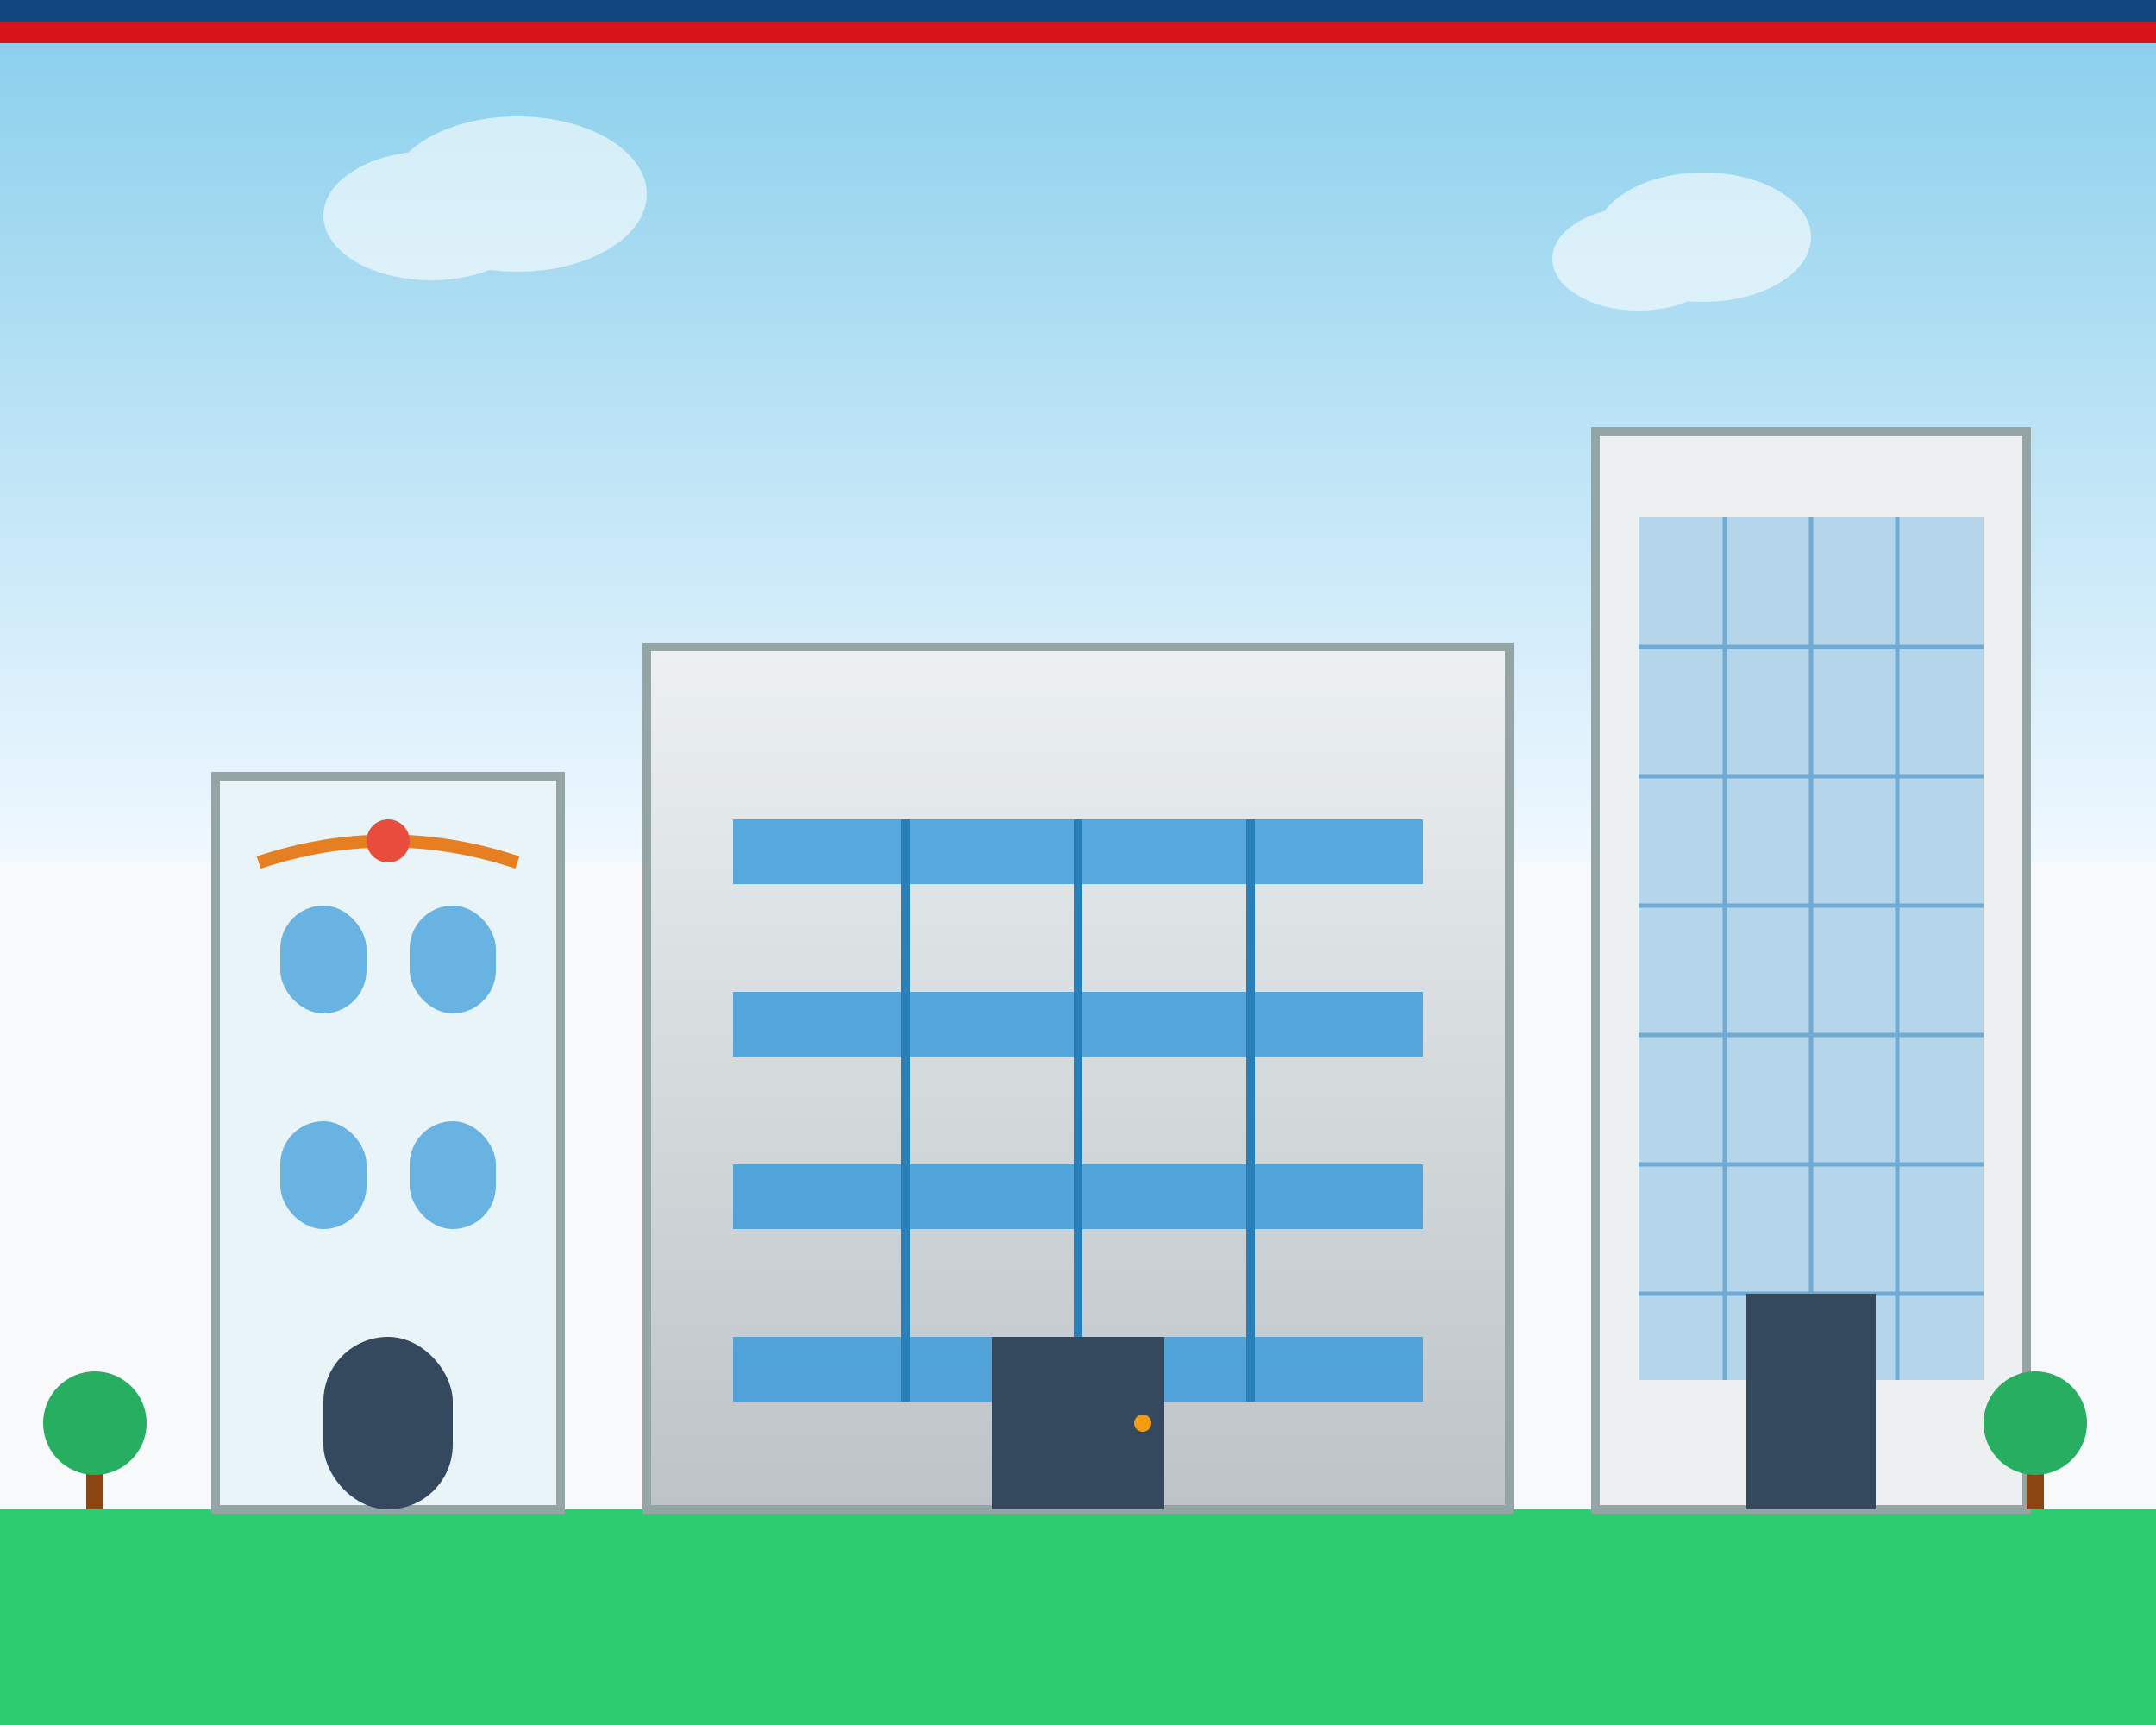 <svg width="500" height="400" viewBox="0 0 500 400" fill="none" xmlns="http://www.w3.org/2000/svg">
  <!-- Background -->
  <rect width="500" height="400" fill="#f8f9fa"/>
  
  <!-- Sky gradient -->
  <defs>
    <linearGradient id="skyGradient" x1="0%" y1="0%" x2="0%" y2="100%">
      <stop offset="0%" style="stop-color:#87ceeb;stop-opacity:1" />
      <stop offset="100%" style="stop-color:#f0f8ff;stop-opacity:1" />
    </linearGradient>
    <linearGradient id="buildingGradient" x1="0%" y1="0%" x2="0%" y2="100%">
      <stop offset="0%" style="stop-color:#ecf0f1;stop-opacity:1" />
      <stop offset="100%" style="stop-color:#bdc3c7;stop-opacity:1" />
    </linearGradient>
  </defs>
  
  <rect width="500" height="200" fill="url(#skyGradient)"/>
  
  <!-- Ground -->
  <rect y="350" width="500" height="50" fill="#2ecc71"/>
  
  <!-- Main building (Czech functionalist style) -->
  <g transform="translate(150, 150)">
    <!-- Main structure -->
    <rect width="200" height="200" fill="url(#buildingGradient)" stroke="#95a5a6" stroke-width="2"/>
    
    <!-- Horizontal window bands (functionalist feature) -->
    <rect x="20" y="40" width="160" height="15" fill="#3498db" opacity="0.8"/>
    <rect x="20" y="80" width="160" height="15" fill="#3498db" opacity="0.8"/>
    <rect x="20" y="120" width="160" height="15" fill="#3498db" opacity="0.8"/>
    <rect x="20" y="160" width="160" height="15" fill="#3498db" opacity="0.8"/>
    
    <!-- Vertical window dividers -->
    <line x1="60" y1="40" x2="60" y2="175" stroke="#2980b9" stroke-width="2"/>
    <line x1="100" y1="40" x2="100" y2="175" stroke="#2980b9" stroke-width="2"/>
    <line x1="140" y1="40" x2="140" y2="175" stroke="#2980b9" stroke-width="2"/>
    
    <!-- Entrance -->
    <rect x="80" y="160" width="40" height="40" fill="#34495e"/>
    <circle cx="115" cy="180" r="2" fill="#f39c12"/>
  </g>
  
  <!-- Left building (Art Nouveau style) -->
  <g transform="translate(50, 180)">
    <rect width="80" height="170" fill="#e8f4f8" stroke="#95a5a6" stroke-width="2"/>
    
    <!-- Ornate windows -->
    <rect x="15" y="30" width="20" height="25" fill="#3498db" opacity="0.7" rx="10"/>
    <rect x="45" y="30" width="20" height="25" fill="#3498db" opacity="0.7" rx="10"/>
    <rect x="15" y="80" width="20" height="25" fill="#3498db" opacity="0.7" rx="10"/>
    <rect x="45" y="80" width="20" height="25" fill="#3498db" opacity="0.7" rx="10"/>
    
    <!-- Decorative elements -->
    <path d="M10 20 Q40 10 70 20" stroke="#e67e22" stroke-width="3" fill="none"/>
    <circle cx="40" cy="15" r="5" fill="#e74c3c"/>
    
    <!-- Entrance -->
    <rect x="25" y="130" width="30" height="40" fill="#34495e" rx="15"/>
  </g>
  
  <!-- Right building (Modern/Contemporary) -->
  <g transform="translate(370, 100)">
    <rect width="100" height="250" fill="#ecf0f1" stroke="#95a5a6" stroke-width="2"/>
    
    <!-- Glass facade -->
    <rect x="10" y="20" width="80" height="200" fill="#3498db" opacity="0.3"/>
    
    <!-- Grid pattern -->
    <g stroke="#2980b9" stroke-width="1" opacity="0.5">
      <line x1="10" y1="50" x2="90" y2="50"/>
      <line x1="10" y1="80" x2="90" y2="80"/>
      <line x1="10" y1="110" x2="90" y2="110"/>
      <line x1="10" y1="140" x2="90" y2="140"/>
      <line x1="10" y1="170" x2="90" y2="170"/>
      <line x1="10" y1="200" x2="90" y2="200"/>
      
      <line x1="30" y1="20" x2="30" y2="220"/>
      <line x1="50" y1="20" x2="50" y2="220"/>
      <line x1="70" y1="20" x2="70" y2="220"/>
    </g>
    
    <!-- Entrance -->
    <rect x="35" y="200" width="30" height="50" fill="#34495e"/>
  </g>
  
  <!-- Trees and landscaping -->
  <g transform="translate(20, 320)">
    <!-- Tree 1 -->
    <rect x="0" y="15" width="4" height="15" fill="#8b4513"/>
    <circle cx="2" cy="10" r="12" fill="#27ae60"/>
    
    <!-- Tree 2 -->
    <rect x="450" y="15" width="4" height="15" fill="#8b4513"/>
    <circle cx="452" cy="10" r="12" fill="#27ae60"/>
  </g>
  
  <!-- Clouds -->
  <g opacity="0.6">
    <ellipse cx="100" cy="50" rx="25" ry="15" fill="white"/>
    <ellipse cx="120" cy="45" rx="30" ry="18" fill="white"/>
    <ellipse cx="380" cy="60" rx="20" ry="12" fill="white"/>
    <ellipse cx="395" cy="55" rx="25" ry="15" fill="white"/>
  </g>
  
  <!-- Czech flag colors accent -->
  <rect x="0" y="0" width="500" height="5" fill="#11457e"/>
  <rect x="0" y="5" width="500" height="5" fill="#d7141a"/>
</svg>
